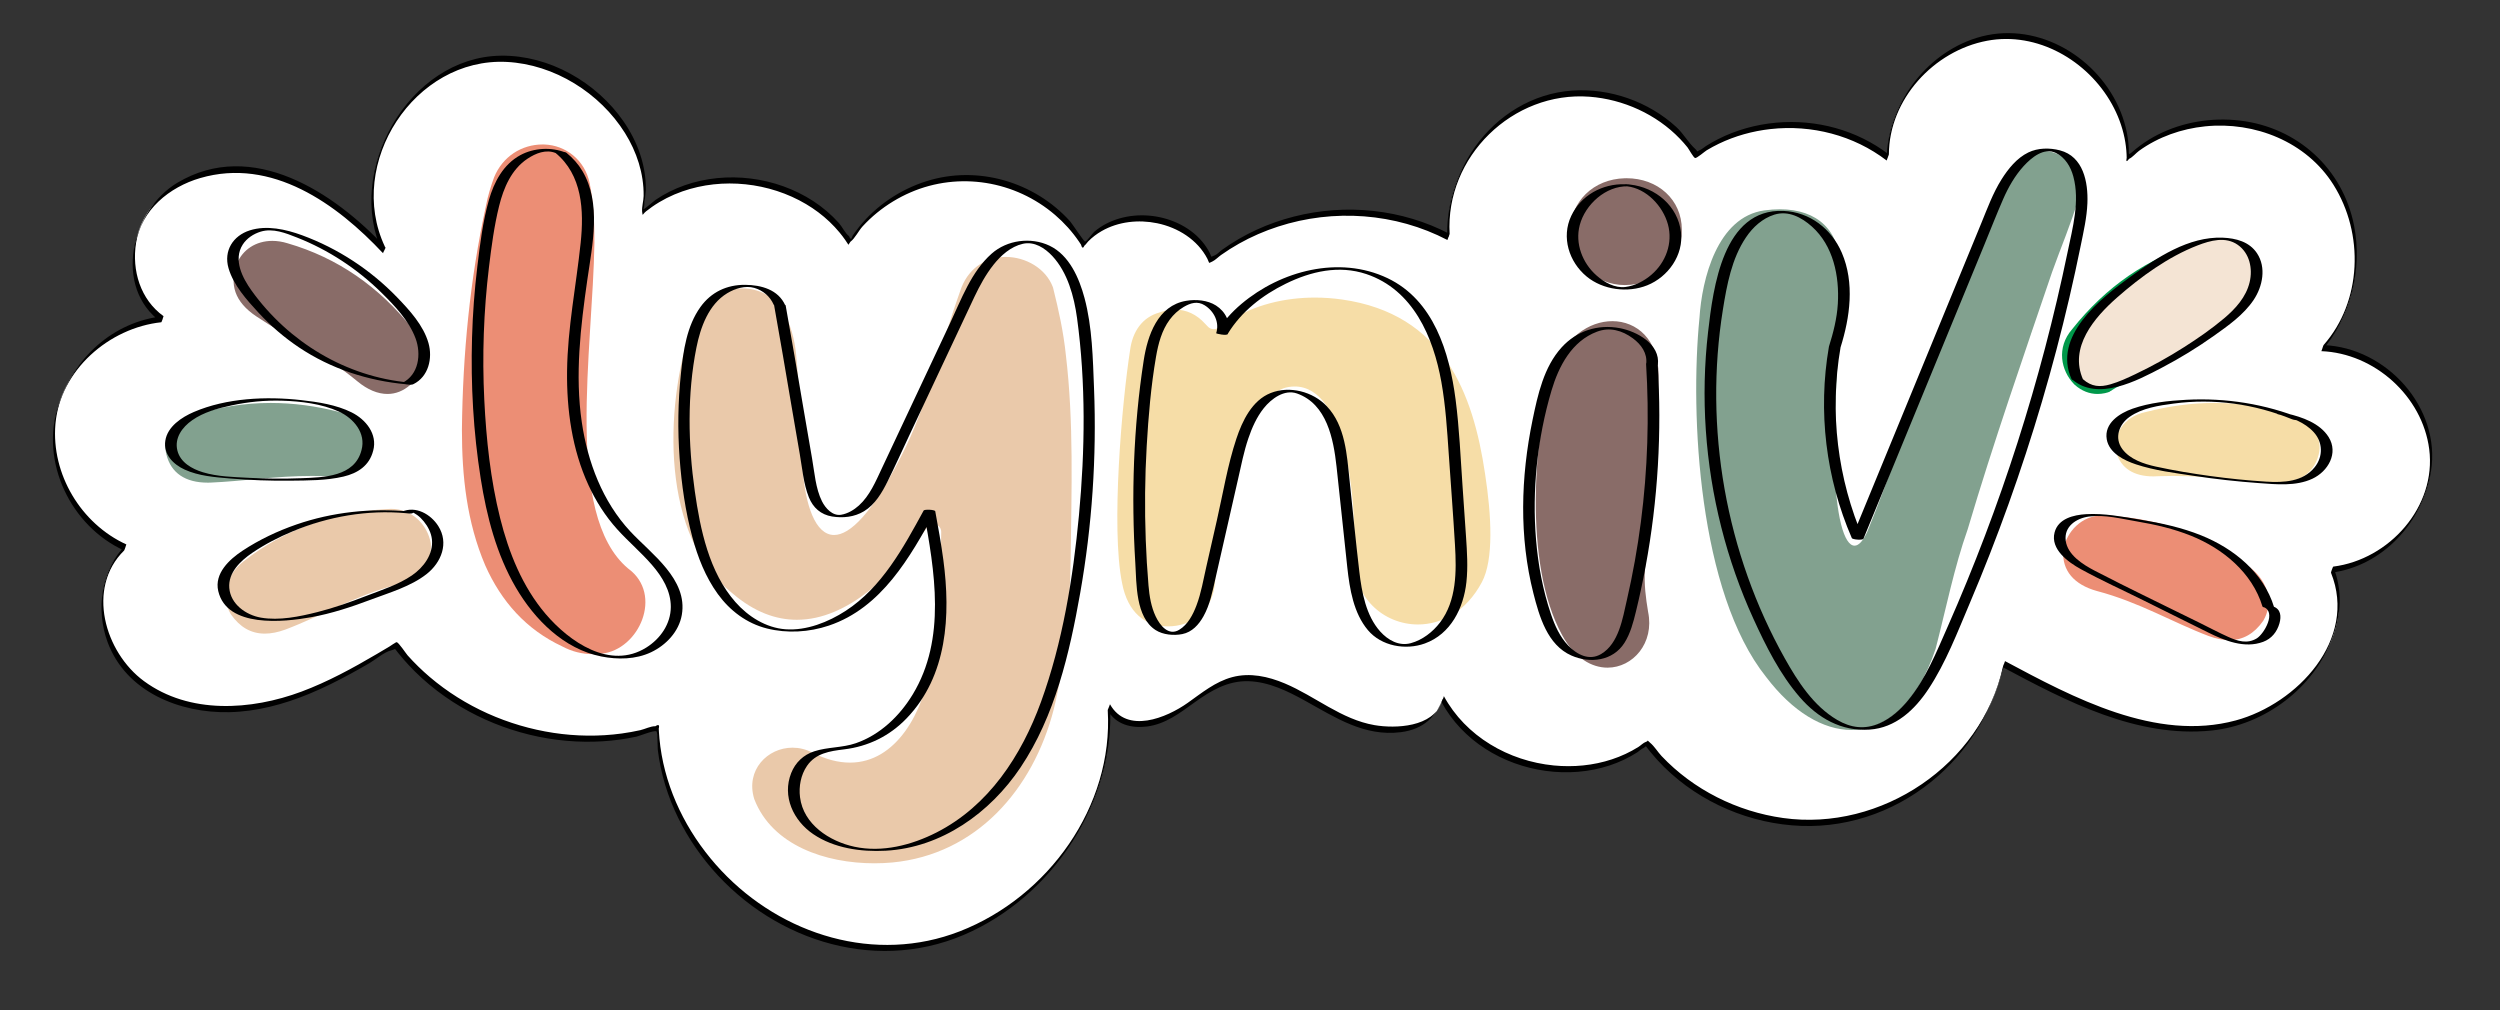 <?xml version="1.0" encoding="UTF-8"?>
<!-- Generator: Adobe Adobe Illustrator 24.2.0, SVG Export Plug-In . SVG Version: 6.00 Build 0)  -->
<svg xmlns="http://www.w3.org/2000/svg" xmlns:xlink="http://www.w3.org/1999/xlink" version="1.1" x="0px" y="0px" width="1930px" height="780px" viewBox="0 0 1930 780" style="enable-background:new 0 0 1930 780;" xml:space="preserve">
<rect x="0" y="0" width="1930" height="780" fill="#333333" stroke="none"/>
<style type="text/css">
	.st0{display:none;stroke:#000000;stroke-miterlimit:10;}
	.st1{fill:#FFFFFF;}
	.st2{fill:#82A18F;}
	.st3{fill:#EAC9AA;}
	.st4{fill:#896C68;}
	.st5{fill:#FF2A0C;}
	.st6{fill:#EC8E75;}
	.st7{fill:#F6DDA7;}
	.st8{fill:#00984A;}
	.st9{fill:#F4E4D4;}
</style>
<g id="Layer_1">
	<rect x="-256.44" y="-254.64" class="st0" width="2600" height="1250"></rect>
	<g>
		<path class="st1" d="M296.67,193.27c-23.09-24.92-50.15-47.68-82.68-57.47s-71.4-4.13-94.33,20.93s-22.33,70.56,5.74,89.69    c-40.37,3.64-76.17,36.97-82.69,76.98s16.85,82.98,53.97,99.25c-26.85,25.21-21.43,73.14,5.24,98.55s67.64,30.81,103.62,22.96    s68.3-27.09,99.89-46.03c45.6,59.99,130.37,86.87,202.2,64.12c2.32,92.55,90.02,174.18,182.5,169.87    c92.48-4.31,172.21-93.74,165.91-186.11c8.03,16.21,32.15,15.51,47.98,6.74c15.83-8.77,28.91-23.04,46.41-27.64    c29.58-7.77,57.54,14.28,84.59,28.57c27.05,14.29,69.98,15.27,78.72-14.04c28.51,54.3,109.39,71.78,157.78,34.1    c35.52,47.24,99.69,70.97,157.39,58.19s105.87-61.37,118.12-119.19c51.25,27.43,106.79,55.71,164.47,48.5    c57.68-7.21,111.56-67.92,88.88-121.45c42.79-4.67,78.26-45.99,76.4-88.99c-1.87-43.01-40.78-81.1-83.82-82.04    c36-39.83,33.86-108.18-4.55-145.69s-106.8-38.01-145.76-1.07c0.87-48.99-43.44-94.2-92.43-94.31s-93.51,44.9-92.85,93.89    c-41.67-32.7-105.35-33.53-147.86-1.93c-24.62-38.63-76.74-57.18-120.23-42.79c-43.49,14.39-74.27,60.36-71,106.05    c-57.51-30.71-133.22-23.16-183.53,18.31c-15.06-36.98-74.07-44.46-97.88-12.41c-18.61-30.9-53.82-51.08-89.88-51.52    s-71.76,18.88-91.11,49.31c-32.56-51.78-113.92-63.44-159.72-22.9c13.06-63.57-56-125.74-120.39-117.68    s-107.87,88.18-79.53,146.57"></path>
		<g>
			<path d="M297.52,190.92c-39.4-42.19-102.73-84.34-160.62-49.82c-35.6,21.23-49.89,80.7-12.36,107.67     c0.57-1.57,1.14-3.13,1.71-4.7c-39.01,4.14-69.53,32.47-81.33,69.08c-14.09,43.69,9.7,93.01,50.9,111.85     c0.57-1.57,1.14-3.13,1.71-4.7c-19.59,19.26-23.76,50.38-14.43,75.52c14.2,38.27,55.55,54.85,93.96,53.99     c21.25-0.48,41.92-6.03,61.5-14.1c11.02-4.54,21.7-9.88,32.17-15.58c4.78-2.6,9.51-5.29,14.22-8.02     c4.84-2.8,11.52-8.63,16.84-9.96c4.23-1.06,2.39-2.11,5.24,1.47c1.38,1.73,2.79,3.43,4.24,5.11c2.89,3.34,5.91,6.56,9.05,9.68     c7.21,7.15,15.05,13.65,23.36,19.47c15.58,10.91,32.81,19.42,50.9,25.29c18.5,6.01,37.92,9.26,57.38,9.46     c8.82,0.09,17.66-0.45,26.4-1.65c4.37-0.6,8.72-1.37,13.04-2.29c2.17-0.47,13.54-5.13,15.39-4.08     c0.93,0.52,0.82,12.38,1.01,14.04c0.55,4.64,1.3,9.25,2.27,13.82c1.92,9.11,4.64,18.06,8.08,26.71     c6.6,16.59,15.78,32.11,26.92,46.05c47.15,58.97,127.81,86.89,199,56.51c68.46-29.22,117.29-103.06,112.83-178.07     c-0.57,1.57-1.14,3.13-1.71,4.7c6.16,11,18.41,14.02,30.29,12.5c14.3-1.83,25.4-10.45,36.75-18.62     c12.54-9.02,25.54-16.81,41.53-16.36c15.74,0.45,30.41,7.7,43.91,15.17c23.41,12.96,45.66,27.74,73.76,24.19     c17.37-2.19,27.79-11.85,33.12-27.86c-0.56,1.54-1.12,3.07-1.69,4.61c16.17,29.86,47.19,48.59,80.45,53.13     c16.5,2.25,33.56,1.03,49.4-4.22c7.52-2.49,14.74-5.9,21.4-10.19c1.38-0.89,3.19-2.77,4.7-3.24c0.61-0.46,1.22-0.92,1.83-1.39     c1.08,1.43,2.18,2.84,3.31,4.23c3.38,4.16,6.99,8.13,10.81,11.89c27.99,27.6,66.77,44.02,106.02,45.4     c38.94,1.37,76.61-13.01,105.68-38.77c26.15-23.17,43.87-54.44,51.41-88.45c-0.57,1.57-1.14,3.13-1.71,4.7     c49.24,26.32,103.51,54.79,161.21,48.87c41.09-4.22,79.12-32.94,93.39-71.83c6.65-18.11,7.77-36.52,0.46-54.68     c-0.57,1.57-1.14,3.13-1.71,4.7c40.02-5.06,71.03-39.19,77.22-78.34c7.76-49.13-34.34-95.49-82.93-97.39     c-0.57,1.57-1.14,3.13-1.71,4.7c22.7-25.81,31.82-63.28,25.28-96.8c-8.61-44.15-43.69-76.06-88.28-81.26     c-21.49-2.51-43.87,1.04-63.2,10.88c-4.81,2.45-9.42,5.29-13.76,8.5c-2.01,1.49-3.96,3.06-5.85,4.7     c-3.74,3.27-2.67,1.56-2.87-2.61c-0.51-11.05-3.31-21.94-7.89-32c-18.6-40.86-65.52-67.03-109.62-53.28     c-40.09,12.49-69.3,52.82-69.41,94.7c0.57-1.57,1.14-3.13,1.71-4.7c-24.75-18.93-56.08-27.35-87.04-24.55     c-15.58,1.41-30.91,5.65-44.87,12.74c-3.18,1.62-6.29,3.39-9.31,5.31c-1.2,0.76-3.05,2.42-4.46,2.99     c-4.22,1.71-1.02,1.74-3.58-0.55c-5.47-4.91-9.3-12.08-14.88-17.19c-21.51-19.67-51.31-30.13-80.4-28.08     c-30.42,2.14-57.64,18.97-75.1,43.71c-14.44,20.47-22.6,46.63-21.17,71.64c0.57-1.57,1.14-3.13,1.71-4.7     c-36.79-19.22-80.02-23.61-120.18-13.39c-19.96,5.08-39.02,13.74-55.72,25.82c-1.62,1.17-3.66,3.48-5.48,4.15     c-3.68,1.36-1.91,1.78-3.88-2.05c-1.56-3.02-3.47-5.87-5.65-8.49c-5.22-6.27-11.99-11.13-19.39-14.51     c-13.74-6.27-29.93-7.66-44.48-3.5c-7.15,2.05-13.94,5.48-19.6,10.34c-1.24,1.06-5.78,7.45-7.02,7.53     c-0.95,0.06-10.11-13.96-11.53-15.55c-27.6-30.7-71.57-43.56-111.07-31.02c-20.21,6.42-38.66,18.77-51.94,35.35     c-1.15,1.44-2.27,2.91-3.35,4.41c-0.53,0.76-1.06,1.52-1.58,2.27c-0.94,2.97-1.86,3.09-2.78,0.37     c-2.89-2.07-5.28-7.25-7.73-10.01c-5.81-6.55-12.54-12.26-19.87-17.05c-28.81-18.78-66.87-23.6-99.36-12.2     c-7.9,2.77-15.47,6.52-22.4,11.24c-1.2,0.82-8.6,7.32-9.1,7.07c0.09,0.04,1.58-13.47,1.6-14.8c0.24-18.92-6.47-37.3-17.15-52.75     c-20.97-30.33-57.53-51.33-94.78-50.82c-71.14,0.97-120.78,89.1-91.31,151.96c-0.49-1.04,2.22-3.61,1.71-4.7     c-30-63.98,22.79-146.08,94.18-142.44c36.64,1.87,71.9,23.94,91.23,54.86c9.08,14.52,14.63,31.37,14.41,48.59     c-0.05,3.9-1.57,8.54-1.13,12.33c0.45,3.87,0.13,1.84,3.08-0.5c1.5-1.2,3.04-2.34,4.61-3.44c7.19-5.02,15.07-8.99,23.34-11.89     c31.07-10.9,67.2-6.95,95.47,9.79c6.55,3.88,12.69,8.46,18.2,13.71c2.76,2.63,5.37,5.42,7.79,8.36c1.46,1.78,2.86,3.61,4.18,5.49     c0.89,1.26,1.74,2.55,2.57,3.86c0.51-0.77,1.01-1.55,1.52-2.32c3.54-2.63,6.36-8.57,9.45-11.93c3.44-3.74,7.14-7.23,11.07-10.44     c7.87-6.42,16.65-11.77,25.97-15.79c37.39-16.13,80.71-8.99,111.54,17.47c7.01,6.01,13.24,12.92,18.44,20.55     c0.51,0.77,1.02,1.54,1.53,2.31c0.78,2.89,1.69,3.13,2.75,0.7c0.79-0.44,2.01-2.32,2.76-3.08c3.09-3.16,6.61-5.84,10.44-8.04     c12.82-7.38,28.51-9.03,42.87-6.06c15.98,3.3,31.15,12.68,38.79,27.46c1.88,3.63,0.26,3.72,3.88,2.05     c2.12-0.98,4.68-3.59,6.6-4.95c4.47-3.18,9.13-6.11,13.91-8.81c9.57-5.39,19.7-9.77,30.14-13.16     c42.9-13.93,90.7-10.58,130.75,10.34c-0.16-0.08,1.74-4.21,1.71-4.7c-3.41-59.48,48.74-110.41,108.02-105.9     c26.09,1.99,51.56,13.54,69.75,32.44c2.05,2.13,4,4.34,5.85,6.64c1.05,1.31,4.62,7.99,5.91,8.25c1.28,0.26,7.47-5.11,8.92-5.98     c3.06-1.84,6.21-3.54,9.43-5.09c12.5-6,26.02-9.75,39.79-11.29c31.79-3.55,64.25,4.8,89.72,24.28c-0.26-0.2,1.71-4.12,1.71-4.7     c0.12-42.46,34.61-80.04,75.87-87.77c38.76-7.26,77.6,15.29,96.29,48.91c4.54,8.17,7.91,17.01,9.77,26.18     c0.84,4.17,1.38,8.41,1.57,12.66c0.03,0.86,0.05,1.71,0.08,2.57c-0.64,3.14-0.02,3.43,1.84,0.87c2.63-1.13,5.41-4.55,7.79-6.27     c14.88-10.72,32.73-16.97,50.92-18.82c38.28-3.91,78.17,11.86,99.06,45.06c23.73,37.71,22.16,89.96-7.61,123.79     c-0.41,0.47-1.35,4.71-1.71,4.7c40.96,1.6,77.97,34.72,83.26,75.63c5.75,44.5-30.89,85.23-74.12,90.7     c-0.21,0.03-1.83,4.4-1.71,4.7c20.7,51.44-26.01,101.15-73.48,114.03c-61.56,16.69-125.6-17.69-178.15-45.78     c0.08,0.04-1.61,4.25-1.71,4.7c-16.69,75.28-94.02,127.04-169.68,116.41c-35.39-4.97-69.16-21.79-93.76-47.82     c-2.87-3.04-5.55-7.54-8.74-10.16c-3.85-3.16-0.25-1.73-3.46-0.74c-1.77,0.55-4.05,2.85-5.66,3.85     c-6.39,4.01-13.28,7.2-20.44,9.57c-14.38,4.77-29.79,6.21-44.85,4.75c-34.9-3.39-68.07-22.43-84.99-53.66     c0.3,0.55-1.45,3.91-1.69,4.61c-6.49,19.5-35.57,20.71-51.77,17.91c-25.73-4.44-45.75-22.3-69.34-32.22     c-12.78-5.38-26.82-8.48-40.52-4.83c-13.03,3.47-23.56,12.21-34.35,19.85c-16.31,11.55-46.99,24.33-60.04,1.04     c0.46,0.81-1.77,3.66-1.71,4.7c4.41,74.09-45.94,144.03-114.16,170.61c-65.1,25.36-137.28,3.03-184.19-46.85     c-23.26-24.73-40.07-55.8-46.04-89.36c-0.74-4.18-1.32-8.4-1.71-12.63c-0.16-1.7-0.29-3.4-0.39-5.1     c-0.04-0.85-0.09-1.71-0.13-2.56c0.73-2.85-0.14-3.45-2.63-1.79c-3.42-0.18-8.17,2.25-11.55,3.01     c-4.74,1.06-9.52,1.92-14.33,2.58c-17.5,2.4-35.35,2.17-52.8-0.49c-34.95-5.31-68.54-20.18-95.49-43.14     c-6.05-5.15-11.75-10.71-17.04-16.63c-1.19-1.34-6.93-10-8.44-10.24c-0.66-0.11-4.61,2.76-5.58,3.34     c-3.27,1.95-6.54,3.9-9.82,5.82c-18.69,10.97-37.8,21.43-58.14,29.02c-38.82,14.48-86.48,17.68-121.56-8.09     C80.87,503.61,66.41,453.93,95.82,425c0.33-0.32,1.69-4.71,1.71-4.7c-35.03-16.01-58-54.25-54.75-92.84     c3.5-41.57,41.48-74.41,81.76-78.68c0.24-0.03,1.75-4.67,1.71-4.7c-17.87-12.84-24.57-35.25-21.23-56.49     c4.01-25.52,25.77-43.2,49.56-50.13c55.26-16.1,105.4,19.81,141.23,58.17C295.32,195.09,298.06,191.5,297.52,190.92     L297.52,190.92z"></path>
		</g>
	</g>
	<g>
		<g>
			<path class="st2" d="M160.42,385.62c-23.29,0-39.53-11.48-44.57-31.51c-5.16-19.8,7.04-38.7,29.69-45.99     c20.69-6.66,42.02-10.04,63.4-10.04c18.19,0,36.95,2.45,55.76,7.28c25.85,5.51,36.1,27.03,32.85,45.53     c-0.12,0.7-0.28,1.39-0.47,2.06c-5.06,17.69-20.02,27.82-41.04,27.82c-1.6,0-3.25-0.06-4.92-0.17c-3.24-0.12-6.58-0.18-9.94-0.18     c-16.23,0-31.6,1.41-46.46,2.76c-10.32,0.94-20.98,1.92-31.62,2.38c-0.04,0-0.09,0-0.13,0     C162.11,385.6,161.26,385.62,160.42,385.62z"></path>
			<path class="st1" d="M208.94,311.08c17.37,0,34.95,2.33,52.8,6.94c17.81,3.68,25.28,17.71,23.01,30.62     c-0.04,0.25-0.1,0.5-0.17,0.75c-3.51,12.25-13.64,18.38-28.53,18.38c-1.37,0-2.78-0.05-4.22-0.16c-3.6-0.14-7.14-0.2-10.63-0.2     c-28.35,0-53.25,4.05-78.65,5.16c-0.72,0.02-1.42,0.04-2.12,0.04c-17.38,0-28.4-7.43-31.98-21.74     c-3.1-11.78,3.72-24.8,21.08-30.38C169.12,314.19,188.9,311.08,208.94,311.08 M208.94,285.08c-22.73,0-45.41,3.59-67.39,10.67     c-13.99,4.5-25.1,12.64-32.11,23.55c-7.38,11.48-9.57,24.98-6.18,38.04c6.53,25.85,27.89,41.27,57.16,41.27     c0.98,0,1.99-0.02,2.99-0.05c0.09,0,0.17-0.01,0.26-0.01c10.95-0.48,21.77-1.47,32.24-2.42c14.57-1.33,29.64-2.71,45.28-2.71     c3.13,0,6.24,0.06,9.26,0.16c1.89,0.12,3.77,0.19,5.59,0.19c26.84,0,46.85-13.92,53.53-37.23c0.32-1.12,0.58-2.26,0.79-3.41     c2.34-13.36-0.54-26.83-8.11-37.93c-7.75-11.36-20.01-19.33-34.56-22.51C247.91,287.65,228.15,285.08,208.94,285.08     L208.94,285.08z"></path>
		</g>
		<g>
			<path class="st3" d="M204.44,502.16c-10.23,0-24.89-3.5-36.65-20.19c-0.34-0.48-0.66-0.98-0.95-1.47     c-11.04-18.88-5.6-42.48,13.24-57.4c32.98-25.87,72.46-40.34,117.41-43.07c1.47-0.14,2.95-0.21,4.4-0.21     c24.16,0,40.14,18.69,43.45,37.16c0.13,0.72,0.22,1.43,0.27,2.15c1.48,21.43-11.82,38.12-35.58,44.68     c-0.05,0.01-0.09,0.02-0.14,0.04c-19.51,5.15-36.71,13.06-53.35,20.7c-10.19,4.68-20.72,9.52-31.56,13.61     c-0.04,0.02-0.08,0.03-0.12,0.04C217.71,500.83,210.84,502.16,204.44,502.16z"></path>
			<path class="st1" d="M301.89,392.83c16.64,0,28.18,12.64,30.65,26.45c0.05,0.25,0.08,0.51,0.09,0.77     c1.05,15.3-8.24,26.31-26.07,31.23c-32.86,8.68-58.28,24.18-86.18,34.72c-5.78,2.12-11.09,3.16-15.95,3.16     c-10.68,0-19.22-5.02-26.03-14.68c-0.12-0.18-0.24-0.36-0.35-0.54c-7.24-12.37-4.68-28.95,10.08-40.64     c31.62-24.8,68.82-37.82,110.36-40.3C299.66,392.89,300.79,392.83,301.89,392.83 M301.89,366.83L301.89,366.83     c-1.78,0-3.59,0.08-5.39,0.24c-47.55,2.92-89.4,18.32-124.39,45.77c-0.03,0.02-0.06,0.05-0.09,0.07     c-11.77,9.32-19.57,21.37-22.54,34.84c-2.98,13.48-0.79,27.44,6.16,39.31c0.48,0.81,0.99,1.62,1.54,2.39     c14.97,21.24,33.97,25.7,47.28,25.7c7.92,0,16.3-1.6,24.9-4.75c0.08-0.03,0.16-0.06,0.24-0.09c11.26-4.25,22-9.19,32.39-13.96     c16.88-7.75,32.82-15.08,51.24-19.94c0.09-0.02,0.18-0.05,0.27-0.07c14.08-3.88,25.23-10.65,33.14-20.1     c8.81-10.52,12.94-23.66,11.95-37.99c-0.08-1.19-0.23-2.39-0.44-3.56c-2.25-12.59-8.62-24.27-17.94-32.9     C329.78,372.15,316.17,366.83,301.89,366.83L301.89,366.83z"></path>
		</g>
		<g>
			<path class="st4" d="M299.12,317.13c-10.53,0-21.39-4.37-31.4-12.65c-15.45-12.88-31.78-22.32-47.56-31.44     c-9.77-5.65-19.86-11.49-29.55-18.02c-21.24-14.16-28.27-34.19-19.74-56.36c0.03-0.09,0.07-0.17,0.1-0.26     c6.42-15.69,21.47-25.44,39.27-25.44c5.12,0,10.35,0.81,15.55,2.41c40.56,11.8,75.22,35.52,103,70.5     c17.31,20.15,11.93,45.39-2.39,59.97c-0.37,0.38-0.75,0.73-1.13,1.07C317.67,313.59,308.63,317.13,299.12,317.13z"></path>
			<path class="st1" d="M210.24,185.96c3.75,0,7.72,0.6,11.82,1.87c38.44,11.16,70.68,33.48,96.72,66.34     c12.32,14.17,8.73,32-1.65,42.57c-0.14,0.14-0.28,0.28-0.43,0.41c-5.34,4.7-11.32,6.99-17.57,6.99c-7.5,0-15.4-3.29-23.12-9.67     c-26.04-21.7-53.32-33.48-78.12-50.22c-16.74-11.16-21.08-24.8-14.88-40.92C187.31,192.79,197.53,185.96,210.24,185.96      M210.24,159.96C210.24,159.96,210.24,159.96,210.24,159.96c-11.19,0-21.87,3.08-30.88,8.89c-9.2,5.95-16.27,14.46-20.43,24.63     c-0.07,0.17-0.14,0.34-0.2,0.51c-10.77,28-1.78,54.18,24.66,71.84c10.04,6.77,20.32,12.72,30.26,18.46     c16.02,9.26,31.15,18.01,45.71,30.14c0.03,0.02,0.06,0.05,0.09,0.07c12.37,10.22,26.09,15.62,39.68,15.62     c12.71,0,24.72-4.66,34.74-13.47c0.62-0.55,1.23-1.12,1.81-1.71c9.6-9.77,15.53-22.53,16.69-35.91     c1.3-14.96-3.51-29.65-13.54-41.44c-29.45-37-66.22-62.13-109.31-74.69C223.11,160.95,216.63,159.96,210.24,159.96L210.24,159.96     z"></path>
		</g>
		<g>
			<g>
				<path class="st5" d="M457.93,518.01c-10.44,0-20.41-2.46-29.63-7.31c-29.3-13.76-51.37-36.97-65.6-68.98      c-0.03-0.06-0.05-0.12-0.08-0.19c-13.15-30.88-19.02-64.77-19.02-109.87c0-0.05,0-0.09,0-0.14      c0.67-62.66,6.83-120.04,18.85-175.39c1.66-8.98,4.92-18.62,6.73-23.59c0.06-0.15,0.12-0.31,0.18-0.46      c8.43-20.69,27.41-33.54,49.53-33.54c0.68,0,1.37,0.01,2.05,0.04c22.96,0.88,42.26,17.38,46.97,40.12      c3.51,16.87,3.99,33.99,3.99,48.51c0,0.06,0,0.13,0,0.19c-0.27,18.24-1.52,38.17-2.84,59.27      c-4.28,68.37-9.59,153.44,23.94,182.04c15.55,11.54,21.71,30.03,16.44,49.5c-5.69,21.05-23.61,37.24-43.58,39.36      C463.22,517.86,460.53,518.01,457.93,518.01z"></path>
			</g>
			<path class="st1" d="M418.89,111.53c0.52,0,1.05,0.01,1.57,0.03c16.12,0.62,31,11.78,34.72,29.76     c3.1,14.88,3.72,30.38,3.72,45.88c-1.24,83-23.51,209.92,25.89,251.59c0.1,0.08,0.2,0.16,0.31,0.24     c27.05,19.89,8.46,62.51-20.62,65.6c-2.23,0.25-4.42,0.37-6.55,0.37c-8.55,0-16.39-1.98-23.83-5.95     c-27.9-13.02-47.12-34.72-59.52-62.62c-14.26-33.48-17.98-68.82-17.98-104.78c0.62-58.28,6.2-115.94,18.6-172.98     c1.24-6.82,3.72-14.88,6.2-21.7C388.01,120.77,402.76,111.54,418.89,111.53 M418.9,85.53c0,0-0.01,0-0.01,0     c-13.18,0-25.87,3.8-36.69,10.98c-11.1,7.37-19.7,17.97-24.87,30.65c-0.12,0.31-0.24,0.61-0.36,0.92     c-2.36,6.49-5.52,16.13-7.26,25.47c-12.18,56.17-18.43,114.34-19.1,177.82c0,0.09,0,0.18,0,0.28c0,21.4,1.29,40.14,3.95,57.3     c3.25,20.98,8.52,39.85,16.11,57.67c0.05,0.12,0.11,0.25,0.16,0.37c15.49,34.85,39.61,60.2,71.69,75.34     c11.03,5.75,22.94,8.67,35.42,8.67c3.07,0,6.22-0.18,9.38-0.53c13.23-1.42,25.58-7.3,35.72-16.98     c8.99-8.59,15.72-19.92,18.96-31.9c6.56-24.28-1.42-48.35-20.84-63.03c-11.34-9.92-18.44-30.93-21.09-62.47     c-2.76-32.85-0.35-71.37,1.98-108.62c1.33-21.26,2.59-41.34,2.86-59.89c0-0.13,0-0.26,0-0.39c0-15.18-0.51-33.14-4.27-51.18     c-2.99-14.43-10.46-26.94-21.62-36.14c-10.54-8.69-23.87-13.77-37.56-14.29C420.58,85.55,419.73,85.53,418.9,85.53L418.9,85.53z"></path>
		</g>
		<g>
			<g>
				<path class="st6" d="M457.93,518.01c-10.44,0-20.41-2.46-29.63-7.31c-29.3-13.76-51.37-36.97-65.6-68.98      c-0.03-0.06-0.05-0.12-0.08-0.19c-13.15-30.88-19.02-64.77-19.02-109.87c0-0.05,0-0.09,0-0.14      c0.67-62.66,6.83-120.04,18.85-175.39c1.66-8.98,4.92-18.62,6.73-23.59c0.06-0.15,0.12-0.31,0.18-0.46      c8.43-20.69,27.41-33.54,49.53-33.54c0.68,0,1.37,0.01,2.05,0.04c22.96,0.88,42.26,17.38,46.97,40.12      c3.51,16.87,3.99,33.99,3.99,48.51c0,0.06,0,0.13,0,0.19c-0.27,18.24-1.52,38.17-2.84,59.27      c-4.28,68.37-9.59,153.44,23.94,182.04c15.55,11.54,21.71,30.03,16.44,49.5c-5.69,21.05-23.61,37.24-43.58,39.36      C463.22,517.86,460.53,518.01,457.93,518.01z"></path>
			</g>
			<path class="st1" d="M418.89,111.53c0.52,0,1.05,0.01,1.57,0.03c16.12,0.62,31,11.78,34.72,29.76     c3.1,14.88,3.72,30.38,3.72,45.88c-1.24,83-23.51,209.92,25.89,251.59c0.1,0.08,0.2,0.16,0.31,0.24     c27.05,19.89,8.46,62.51-20.62,65.6c-2.23,0.25-4.42,0.37-6.55,0.37c-8.55,0-16.39-1.98-23.83-5.95     c-27.9-13.02-47.12-34.72-59.52-62.62c-14.26-33.48-17.98-68.82-17.98-104.78c0.62-58.28,6.2-115.94,18.6-172.98     c1.24-6.82,3.72-14.88,6.2-21.7C388.01,120.77,402.76,111.54,418.89,111.53 M418.9,85.53c0,0-0.01,0-0.01,0     c-13.18,0-25.87,3.8-36.69,10.98c-11.1,7.37-19.7,17.97-24.87,30.65c-0.12,0.31-0.24,0.61-0.36,0.92     c-2.36,6.49-5.52,16.13-7.26,25.47c-12.18,56.17-18.43,114.34-19.1,177.82c0,0.09,0,0.18,0,0.28c0,21.4,1.29,40.14,3.95,57.3     c3.25,20.98,8.52,39.85,16.11,57.67c0.05,0.12,0.11,0.25,0.16,0.37c15.49,34.85,39.61,60.2,71.69,75.34     c11.03,5.75,22.94,8.67,35.42,8.67c3.07,0,6.22-0.18,9.38-0.53c13.23-1.42,25.58-7.3,35.72-16.98     c8.99-8.59,15.72-19.92,18.96-31.9c6.56-24.28-1.42-48.35-20.84-63.03c-11.34-9.92-18.44-30.93-21.09-62.47     c-2.76-32.85-0.35-71.37,1.98-108.62c1.33-21.26,2.59-41.34,2.86-59.89c0-0.13,0-0.26,0-0.39c0-15.18-0.51-33.14-4.27-51.18     c-2.99-14.43-10.46-26.94-21.62-36.14c-10.54-8.69-23.87-13.77-37.56-14.29C420.58,85.55,419.73,85.53,418.9,85.53L418.9,85.53z"></path>
		</g>
		<g>
			<g>
				<path class="st3" d="M675.02,679.47c-15.58,0-38.76-2.17-60.76-12.54c-21.17-9.98-36.38-25.56-43.98-45.06      c-0.19-0.5-0.38-1.02-0.53-1.54c-4.16-13.75-1.96-27.37,6.18-38.33c8.28-11.15,21.69-17.8,35.87-17.8      c7.33,0,14.41,1.73,21.05,5.14c8.31,4.25,16.16,6.41,23.32,6.41c27.59,0,45.07-33.96,49.64-65.52c0.02-0.11,0.03-0.23,0.05-0.34      c3.94-22.94,6.26-47.51,7.27-77.71c-39.46,48.51-74.55,59.31-97.96,59.31c-20.28,0-39.76-7.83-57.89-23.29      c-62.35-49.43-56.39-156.28-37.1-216.39c2.43-9.35,7.85-18.75,14.92-25.88c9.71-10.33,23.55-16.25,38-16.25      c17.89,0,33.54,8.75,41.97,23.45c8.08,12.35,11.18,27.57,12.37,38.22c1.57,14.91,2.38,33.36,3.24,52.9      c0.52,11.79,1.06,23.97,1.77,35.13c2.08,30.87,9.7,40.04,11.48,40.66c0.12-0.01,13.3-0.62,40.21-53.77      c12.77-24.78,20.48-49.63,29.4-78.41c4.93-15.9,10.03-32.35,16.46-50.3c0.06-0.16,0.12-0.32,0.18-0.48      c8.01-19.86,25.29-31.71,46.23-31.71c21.54,0,41.5,13,48.54,31.62c0.26,0.69,0.49,1.41,0.67,2.16      c4.08,16.37,8.14,34.15,10.14,53.44c5.46,45.96,4.76,92.75,4.09,138.01c-0.1,7.02-0.21,14.04-0.29,21.06      c-0.75,46.45-5,84.19-13.38,118.84c-0.01,0.06-0.03,0.12-0.05,0.18c-8.82,34.25-25.27,64.1-47.59,86.33      c-24.19,24.1-54.75,38.55-88.38,41.78C685.13,679.24,680.06,679.47,675.02,679.47z"></path>
			</g>
			<path class="st1" d="M776.4,198.34c15.49,0,30.97,8.92,36.38,23.22c0.09,0.24,0.17,0.49,0.23,0.74     c4.3,17.23,7.98,33.85,9.83,51.7c6.2,52.08,4.34,104.78,3.72,157.48c-0.62,38.44-3.72,77.5-13.02,115.94     c-16.12,62.62-60.14,112.22-124.62,118.42c-4.54,0.41-9.19,0.63-13.9,0.63c-37.63,0-78.74-13.7-92.63-49.32     c-0.07-0.19-0.14-0.39-0.2-0.58c-6.66-22.04,10.28-39.37,29.61-39.37c5,0,10.17,1.16,15.12,3.7c10.62,5.43,20.38,7.84,29.25,7.84     c35.68,0,57.04-38.93,62.51-76.66c5.7-33.17,7.5-67.2,7.94-101.37c0.05-3.72-2.97-6.07-6.05-6.07c-1.79,0-3.6,0.79-4.84,2.56     c-25.03,35.46-61.02,71.28-100.55,71.28c-16.12,0-32.84-5.96-49.63-20.33c-55.8-44.02-52.08-143.22-32.86-202.74     c1.86-7.44,6.2-14.88,11.78-20.46c7.64-8.21,18.25-12.28,28.65-12.28c12.39,0,24.47,5.78,30.87,17.24     c6.2,9.3,9.3,21.7,10.54,32.86c2.48,23.56,3.1,58.28,4.96,87.42c2,29.74,9.96,52.82,24.43,52.82c12.38,0,29.53-16.87,51.82-60.88     c20.46-39.68,28.52-79.98,46.5-130.2C748.91,205.38,762.66,198.34,776.4,198.34 M776.4,172.34c-12.16,0-23.83,3.35-33.73,9.67     c-10.9,6.97-19.39,17.4-24.55,30.17c-0.13,0.32-0.25,0.64-0.37,0.97c-6.52,18.21-11.66,34.79-16.63,50.83     c-8.74,28.19-16.29,52.54-28.5,76.22c-0.03,0.06-0.06,0.11-0.09,0.17c-10.64,21.01-18.69,32.82-24.1,39.39     c-1.23-5.05-2.4-12.02-3.02-21.27c-0.7-11.02-1.24-23.13-1.75-34.84c-0.87-19.74-1.69-38.39-3.3-53.61     c-0.01-0.05-0.01-0.1-0.02-0.15c-1.33-11.97-4.88-29.15-14.2-43.58c-5.47-9.39-13.43-17.06-23.09-22.24     c-9.04-4.84-19.4-7.41-29.96-7.41c-17.98,0-35.21,7.36-47.36,20.22c-8.62,8.73-14.99,19.79-18.05,31.28     c-11.66,36.5-16.25,79.06-12.6,116.92c4.8,49.77,23.45,88.89,53.93,113.15c20.5,17.42,42.75,26.25,66.15,26.25     c31.75,0,59.85-16.26,82.97-37.4c-1.22,14.56-2.9,27.85-5.09,40.6c-0.04,0.23-0.07,0.45-0.11,0.68     c-2.29,15.83-7.84,30.75-15.23,40.94c-9.76,13.45-18.63,13.45-21.54,13.45c-5.08,0-10.94-1.68-17.41-4.99     c-8.47-4.35-17.55-6.56-26.96-6.56c-18.28,0-35.59,8.62-46.31,23.05c-10.5,14.14-13.49,32.31-8.19,49.84     c0.25,0.84,0.54,1.68,0.87,2.5c8.84,22.66,26.32,40.67,50.55,52.09c24.18,11.39,49.4,13.78,66.3,13.78     c5.43,0,10.9-0.25,16.25-0.73c0.04,0,0.09-0.01,0.13-0.01c36.66-3.52,69.96-19.26,96.31-45.51c23.97-23.88,41.61-55.8,51-92.3     c0.03-0.12,0.06-0.25,0.09-0.37c8.61-35.6,12.98-74.26,13.75-121.63c0-0.04,0-0.08,0-0.11c0.08-7.01,0.19-14.01,0.29-21.02     c0.68-45.65,1.38-92.85-4.17-139.64c-2.09-20.05-6.25-38.35-10.44-55.13c-0.31-1.24-0.69-2.46-1.13-3.63     c-4.64-12.28-13.3-22.61-25.04-29.89C801.36,175.85,789.02,172.34,776.4,172.34L776.4,172.34z"></path>
		</g>
		<g>
			<g>
				<path class="st7" d="M901.58,496.56c-24.88,0-42.86-16.44-48.1-43.98c-5.07-25.09-4.27-65.1-2.7-94.26      c2.02-37.7,6-71.94,8.79-89.89c2.69-20.24,14.29-34.67,31.87-39.68c5.2-1.83,10.46-2.76,15.65-2.76      c11.43,0,22.25,4.59,30.79,12.99c1.41-0.87,2.94-1.71,4.63-2.49c20.29-12.93,45.41-19.77,72.65-19.77      c7.58,0,15.25,0.55,22.81,1.63c91.37,13.05,113.03,89.29,121.38,145.5c6.79,44.16,5.53,74.19-3.88,91.75      c-13.38,25.09-35.54,39.49-60.79,39.49c-17.05,0-33.51-6.99-45.16-19.17c-11.84-12.39-17.91-29.27-17.08-47.51      c0.79-20.3-0.68-43.92-3.95-63.1c-3.95-23.25-10.49-40.59-18.41-48.82c-4.41-4.59-8.12-5.12-10.53-5.12      c-0.88,0-1.81,0.08-2.77,0.25c-7.72,1.33-19.81,15.41-30.51,50.92c-9.37,31.08-14,65.63-15.12,85.78      c-0.75,15.02-6.44,27.61-16.44,36.35C925.92,492.34,914.16,496.56,901.58,496.56z"></path>
			</g>
			<path class="st1" d="M1015.14,229.73c7.01,0,14.04,0.51,20.97,1.5c78.12,11.16,101.06,71.92,110.36,134.54     c4.96,32.24,6.82,66.34-2.48,83.7c-12.14,22.76-31.19,32.63-49.33,32.63c-26.33,0-50.72-20.78-49.25-53.09     c1.79-45.86-6.73-130.63-45.88-130.63c-1.6,0-3.25,0.14-4.96,0.43c-35.96,6.2-53.94,104.16-56.42,148.8     c-1.24,24.8-18.6,35.96-36.58,35.96c-17.36,0-31-10.54-35.34-33.48c-8.68-42.78,0-140.12,6.2-179.8     c1.86-14.26,9.3-25.42,22.94-29.14c3.98-1.45,7.91-2.16,11.7-2.16c8.75,0,16.81,3.76,23.24,10.91l1.47,1.53     c0.14,0.13,0.26,0.26,0.39,0.41c1.25,1.49,3.04,2.31,4.83,2.31c1.22,0,2.45-0.38,3.51-1.18c2.87-2.18,5.11-3.64,7.79-4.83     c0.26-0.12,0.51-0.25,0.75-0.4C968.13,235.45,991.56,229.73,1015.14,229.73 M1015.15,203.73v26V203.73     C1015.14,203.73,1015.14,203.73,1015.15,203.73c-28.08,0-54.21,6.73-75.9,19.52c-9.51-6.68-20.58-10.26-32.16-10.26     c-6.54,0-13.13,1.13-19.6,3.37c-22.21,6.5-37.4,25.17-40.78,50.21c-2.84,18.29-6.86,52.98-8.91,91.06     c-2.33,43.45-1.35,76.24,2.93,97.46c3.19,16.72,10.23,30.07,20.92,39.68c10.77,9.68,24.58,14.8,39.93,14.8     c15.73,0,30.53-5.36,41.67-15.1c8.86-7.74,19.67-21.91,20.87-45.48c0.99-17.79,5.01-48.73,13.07-77.5     c10.3-36.76,20.33-45.64,22.27-47.07c0.68,0.47,3,2.37,6.01,8.26c3.41,6.67,6.44,16.08,8.76,27.22     c4.14,19.85,6.08,45.27,5.2,68.01c-0.97,21.78,6.37,42.02,20.67,56.98c14.09,14.74,33.97,23.19,54.56,23.19     c14.27,0,28.32-4.04,40.64-11.7c13.03-8.1,23.67-19.77,31.63-34.7c6.37-11.9,9.54-27.73,9.65-48.37     c0.08-14.65-1.4-31.97-4.4-51.47c-6.24-41.95-16.92-72.88-33.6-97.32c-22.55-33.04-55.79-52.91-98.78-59.05     C1031.63,204.32,1023.34,203.73,1015.15,203.73L1015.15,203.73z"></path>
		</g>
		<g>
			<g>
				<path class="st4" d="M1241,528.43c-18.44,0-35.36-11.6-46.41-31.82c-18.51-33.63-22.17-79.1-21.98-111.33      c0.22-36.44,5.65-75.84,14.17-102.8c0.01-0.04,0.02-0.07,0.04-0.11c11.4-35.02,38.31-47.45,57.9-47.45      c13.27,0,25.47,5.18,34.34,14.58c9.39,9.94,14.35,23.77,14.35,40c0,0.1,0,0.2,0,0.3c-0.74,31.88-3.43,62.43-6.03,91.97      c-1.81,20.56-3.52,39.98-4.52,59.07c-0.53,9.61,0.47,18.31,2.28,29.19c3.07,15.23-0.45,30.44-9.67,41.75      C1266.83,522.37,1254.27,528.43,1241,528.43z M1254.35,233.06c-14.5,0-28.25-5.6-38.73-15.76      c-10.59-10.27-16.43-23.83-16.43-38.16c0-30.29,23.57-53.73,54.83-54.54c0.56-0.01,1.11-0.02,1.66-0.02      c31.69,0,55.6,22.57,55.69,52.53c0.33,14.42-5.1,28.13-15.32,38.62C1285.33,226.75,1270.13,233.06,1254.35,233.06z"></path>
			</g>
			<path class="st1" d="M1255.68,137.59c24.15,0,42.69,16.56,42.69,39.7c0.62,23.56-19.22,42.78-44.02,42.78     c-22.94,0-42.16-18.6-42.16-40.92c0-23.56,17.98-40.92,42.16-41.54C1254.8,137.59,1255.24,137.59,1255.68,137.59 M1244.71,247.93     c18.78,0,35.69,14.14,35.69,41.57c-1.24,53.32-8.06,103.54-10.54,150.66c-0.62,11.16,0.62,21.08,2.48,32.24     c4.98,24.11-11.79,43.03-31.33,43.03c-12.11,0-25.28-7.26-35.01-25.05c-30.38-55.18-21.7-156.86-6.82-203.98     C1207.6,260.52,1226.99,247.93,1244.71,247.93 M1255.68,111.59L1255.68,111.59c-0.66,0-1.32,0.01-1.98,0.02     c-38.49,0.99-67.51,30.02-67.51,67.53c0,17.89,7.24,34.75,20.38,47.5c1.56,1.52,3.19,2.95,4.87,4.3     c-3.14,1.78-6.17,3.81-9.05,6.08c-12.73,10.01-22.39,24.3-27.93,41.33c-0.02,0.07-0.05,0.15-0.07,0.22     c-8.88,28.12-14.54,68.98-14.77,106.64c-0.21,33.75,3.72,81.56,23.58,117.67c13.4,24.5,34.47,38.55,57.81,38.55     c17.2,0,33.43-7.81,44.52-21.43c11.64-14.29,16.14-33.32,12.38-52.3c-1.64-9.91-2.56-17.77-2.09-26.1c0-0.03,0-0.05,0-0.08     c0.99-18.86,2.69-38.17,4.49-58.61c2.62-29.75,5.33-60.51,6.08-92.81c0-0.2,0.01-0.4,0.01-0.6c0-19.6-6.19-36.52-17.89-48.92     c-0.66-0.7-1.34-1.39-2.03-2.05c7.01-3.48,13.42-8.11,18.9-13.73c12.64-12.98,19.39-29.97,19.01-47.86     c-0.09-18.34-7.43-35.14-20.69-47.33C1291.02,117.99,1273.98,111.59,1255.68,111.59L1255.68,111.59z"></path>
		</g>
		<g>
			<g>
				<path class="st2" d="M1429.44,576.55c-26.67,0-53.73-16.32-76.24-45.95c-30.92-38.75-44.62-98.07-50.66-141.02      c-6.56-46.62-7.87-100.86-3.5-145.15c2.7-42.27,20.24-89.33,61.43-94.91c4.68-0.63,9.26-0.96,13.61-0.96      c17.82,0,32.78,5.39,43.28,15.59c10.54,10.24,16.12,24.83,16.14,42.18c0.32,26.97-1.02,54.12-2.31,80.37      c-1.2,24.25-2.32,47.15-2.03,67.71c0.41,20.93,2.06,34.33,3.76,42.75c12.19-30.48,22.98-61.97,33.44-92.51      c18.7-54.58,38.03-111.02,66.26-164.94c3.26-8.42,8.79-15.33,14.13-22.01c0.04-0.05,0.08-0.1,0.12-0.14      c7.36-8.94,18.37-14.07,30.19-14.07c7.12,0,14.08,1.84,20.15,5.32c17.2,8.85,25.72,29.4,19.87,48.06      c-3.76,12.92-8.59,25.56-13.25,37.78c-2.47,6.47-5.03,13.16-7.37,19.75c-3.34,9.82-6.69,19.65-10.04,29.47      c-18.72,54.91-38.09,111.68-54.88,168.36c-0.06,0.22-0.13,0.43-0.21,0.65c-7.2,20.32-12.25,41.29-17.59,63.48      c-2.18,9.04-4.43,18.39-6.82,27.59c-0.11,0.43-0.25,0.89-0.39,1.32c-15.16,45.29-43.26,71.27-77.08,71.27      C1429.45,576.55,1429.45,576.55,1429.44,576.55z"></path>
			</g>
			<path class="st1" d="M1577.06,116.49c4.89,0,9.76,1.29,13.94,3.75c11.16,5.58,17.98,19.22,13.64,32.86     c-5.58,19.22-13.64,37.82-20.46,57.04c-22.32,65.72-45.26,131.44-65.1,198.4c-10.51,29.69-16.71,61.22-24.74,92.15     c-0.04,0.15-0.09,0.31-0.14,0.46c-14.18,42.36-38.43,62.4-64.76,62.4c-22.09,0-45.64-14.09-65.99-40.93     c-52.08-65.1-58.9-202.12-51.46-277.14c1.86-29.76,13.64-78.12,50.22-83.08c4.15-0.56,8.11-0.84,11.86-0.84     c29.36,0,46.42,16.82,46.42,44.86c0.62,51.46-4.96,104.78-4.34,148.18c0.88,44.87,7.69,66.65,15.56,66.65     c3.22,0,6.62-3.65,9.86-10.85c35.92-87.32,57.61-178.98,102.77-265.08c0.1-0.19,0.18-0.38,0.26-0.58     c2.51-6.7,7.4-12.81,12.29-18.92C1562.14,119.47,1569.63,116.49,1577.06,116.49 M1577.06,90.49     C1577.06,90.49,1577.06,90.49,1577.06,90.49c-15.72,0-30.39,6.85-40.23,18.8c-0.08,0.09-0.16,0.19-0.23,0.29     c-5.55,6.94-11.81,14.77-15.82,24.71c-28.52,54.62-47.94,111.31-66.72,166.15c-3.87,11.3-7.79,22.74-11.8,34.19     c0.32-14.87,1.1-30.76,1.91-47.28c1.3-26.43,2.65-53.75,2.33-81.1c-0.04-20.91-6.98-38.69-20.08-51.42     c-12.97-12.61-31.07-19.27-52.34-19.27c-4.94,0-10.1,0.36-15.36,1.07c-13.9,1.89-26.35,7.74-37,17.4     c-8.39,7.62-15.51,17.55-21.16,29.51c-10.65,22.58-13.65,46.98-14.49,59.83c-4.44,45.22-3.1,100.51,3.58,148.02     c4.13,29.36,10.23,56.06,18.11,79.35c9.26,27.35,21.09,50.18,35.17,67.85c25,32.86,55.71,50.96,86.5,50.96     c20.01,0,38.9-7.69,54.6-22.24c14.83-13.74,26.54-33.22,34.81-57.91c0.24-0.7,0.45-1.43,0.64-2.15     c2.43-9.34,4.69-18.75,6.88-27.84c5.26-21.86,10.24-42.51,17.21-62.19c0.15-0.43,0.29-0.86,0.42-1.29     c16.72-56.42,36.03-113.06,54.72-167.84c3.34-9.81,6.69-19.61,10.02-29.42c2.28-6.42,4.8-13,7.23-19.37     c4.75-12.43,9.66-25.29,13.56-38.67c3.84-12.36,3.09-25.64-2.1-37.44c-4.9-11.13-13.4-20.25-24.01-25.79     C1595.44,92.88,1586.34,90.49,1577.06,90.49L1577.06,90.49z"></path>
		</g>
		<g>
			<path class="st8" d="M1619.34,317.13c-9.5,0-18.55-3.54-26.16-10.23c-0.37-0.33-0.75-0.68-1.1-1.04     c-14.34-14.6-19.72-39.84-2.41-59.99c27.79-34.98,62.44-58.7,103-70.5c5.2-1.6,10.43-2.42,15.55-2.42     c17.8,0,32.85,9.75,39.27,25.44c0.03,0.08,0.07,0.17,0.1,0.26c8.53,22.17,1.5,42.2-19.8,56.4c-9.62,6.5-19.72,12.33-29.49,17.98     c-15.79,9.13-32.11,18.57-47.52,31.41C1640.73,312.76,1629.87,317.13,1619.34,317.13z"></path>
			<path class="st1" d="M1708.22,185.96c12.71,0,22.93,6.83,27.24,17.37c6.2,16.12,1.86,29.76-14.88,40.92     c-24.8,16.74-52.08,28.52-78.12,50.22c-7.72,6.38-15.63,9.67-23.12,9.67c-6.26,0-12.23-2.29-17.57-6.99     c-0.15-0.13-0.29-0.27-0.43-0.41c-10.38-10.57-13.97-28.4-1.65-42.57c26.04-32.86,58.28-55.18,96.72-66.34     C1700.5,186.55,1704.47,185.96,1708.22,185.96 M1708.22,159.96v26V159.96C1708.22,159.96,1708.22,159.96,1708.22,159.96     c-6.39,0-12.87,1-19.28,2.96c-43.08,12.56-79.86,37.68-109.31,74.69c-10.03,11.79-14.84,26.48-13.54,41.44     c1.16,13.38,7.09,26.13,16.69,35.91c0.58,0.59,1.19,1.16,1.81,1.71c10.02,8.81,22.03,13.47,34.75,13.47     c13.59,0,27.31-5.4,39.68-15.62c0.03-0.02,0.06-0.05,0.09-0.07c14.56-12.13,29.69-20.88,45.71-30.14     c9.94-5.75,20.21-11.69,30.25-18.46c26.44-17.66,35.43-43.84,24.66-71.84c-0.07-0.17-0.13-0.34-0.2-0.51     c-4.16-10.17-11.22-18.68-20.42-24.63C1730.1,163.03,1719.42,159.96,1708.22,159.96L1708.22,159.96z"></path>
		</g>
		<g>
			<path class="st6" d="M1721.03,507.16c-6.39,0-13.26-1.33-20.42-3.96c-0.04-0.01-0.08-0.03-0.12-0.04     c-10.84-4.09-21.37-8.93-31.56-13.61c-16.64-7.64-33.84-15.55-53.35-20.7c-0.05-0.01-0.09-0.02-0.14-0.04     c-23.76-6.55-37.06-23.25-35.58-44.66c0.05-0.73,0.14-1.48,0.27-2.19c3.3-18.43,19.28-37.13,43.44-37.13     c1.45,0,2.93,0.07,4.4,0.21c44.95,2.73,84.43,17.2,117.36,43.03c18.89,14.95,24.33,38.56,13.28,57.44     c-0.27,0.46-0.59,0.96-0.93,1.45C1745.92,503.66,1731.26,507.16,1721.03,507.16z"></path>
			<path class="st1" d="M1623.58,397.83c1.11,0,2.23,0.06,3.38,0.17c41.54,2.48,78.74,15.5,110.36,40.3     c14.77,11.69,17.32,28.27,10.08,40.64c-0.11,0.18-0.23,0.37-0.35,0.54c-6.8,9.65-15.35,14.68-26.03,14.68     c-4.86,0-10.16-1.04-15.95-3.16c-27.9-10.54-53.32-26.04-86.18-34.72c-17.83-4.92-27.12-15.93-26.07-31.23     c0.02-0.26,0.05-0.52,0.09-0.77C1595.4,410.47,1606.95,397.83,1623.58,397.83 M1623.59,371.83v26V371.83     C1623.58,371.83,1623.58,371.83,1623.59,371.83c-14.28,0-27.88,5.32-38.31,14.97c-9.32,8.63-15.69,20.31-17.94,32.9     c-0.21,1.16-0.36,2.35-0.44,3.55c-0.99,14.34,3.14,27.48,11.95,38c7.91,9.45,19.06,16.22,33.14,20.1     c0.09,0.03,0.18,0.05,0.27,0.07c18.42,4.87,34.36,12.19,51.24,19.94c10.39,4.77,21.13,9.71,32.39,13.96     c0.08,0.03,0.16,0.06,0.24,0.09c8.6,3.15,16.98,4.75,24.9,4.75c13.3,0,32.3-4.46,47.28-25.7c0.55-0.78,1.07-1.59,1.54-2.4     c6.95-11.87,9.13-25.83,6.16-39.31c-2.98-13.47-10.77-25.52-22.54-34.84c-0.03-0.02-0.06-0.05-0.09-0.07     c-35-27.45-76.85-42.85-124.39-45.77C1627.18,371.91,1625.37,371.83,1623.59,371.83L1623.59,371.83z"></path>
		</g>
		<g>
			<path class="st7" d="M1758.04,385.62c-0.84,0-1.69-0.01-2.55-0.04c-0.04,0-0.09,0-0.13,0c-10.64-0.46-21.31-1.44-31.62-2.38     c-14.86-1.36-30.23-2.76-46.46-2.76c-3.35,0-6.69,0.06-9.94,0.18c-1.67,0.11-3.32,0.17-4.92,0.17     c-21.02,0-35.97-10.13-41.03-27.8c-0.2-0.68-0.36-1.39-0.48-2.09c-3.24-18.49,7.01-40.01,32.86-45.52     c18.8-4.83,37.56-7.28,55.76-7.28c21.38,0,42.71,3.38,63.41,10.04c22.65,7.28,34.85,26.18,29.69,45.98     C1797.58,374.13,1781.33,385.62,1758.04,385.62z"></path>
			<path class="st1" d="M1709.52,311.08c20.05,0,39.82,3.11,59.42,9.42c17.36,5.58,24.18,18.6,21.08,30.38     c-3.58,14.31-14.61,21.74-31.98,21.74c-0.7,0-1.4-0.01-2.12-0.04c-25.39-1.1-50.3-5.16-78.65-5.16c-3.49,0-7.03,0.06-10.63,0.2     c-1.45,0.1-2.86,0.16-4.22,0.16c-14.9,0-25.02-6.13-28.53-18.38c-0.07-0.25-0.13-0.5-0.17-0.75     c-2.27-12.92,5.2-26.94,23.01-30.62C1674.57,313.42,1692.15,311.08,1709.52,311.08 M1709.52,285.08     c-19.2,0-38.96,2.56-58.74,7.62c-14.55,3.17-26.8,11.15-34.56,22.51c-7.58,11.1-10.46,24.57-8.11,37.93     c0.2,1.15,0.47,2.29,0.78,3.4c6.68,23.32,26.69,37.23,53.53,37.23c1.82,0,3.7-0.06,5.59-0.19c3.02-0.11,6.14-0.16,9.26-0.16     c15.63,0,30.7,1.38,45.28,2.71c10.47,0.96,21.29,1.95,32.24,2.42c0.09,0,0.18,0.01,0.26,0.01c1,0.03,2.01,0.05,2.99,0.05     c29.28,0,50.63-15.42,57.16-41.27c3.39-13.06,1.2-26.56-6.18-38.04c-7.01-10.91-18.12-19.06-32.13-23.56     C1754.93,288.67,1732.25,285.08,1709.52,285.08L1709.52,285.08z"></path>
		</g>
	</g>
	<g>
		<g>
			<path d="M436.71,117.82c-11.03-4.46-24.53-3.72-34.98,1.94c-13.18,7.14-20.33,20.71-24.3,34.66     c-4.74,16.64-6.87,34.26-8.93,51.39c-2.2,18.22-3.56,36.55-4.09,54.9c-1.05,36.29,1.02,72.82,6.69,108.69     c4.61,29.16,12.17,58.59,27.18,84.26c14.39,24.62,37,47.38,65.88,53.13c12.71,2.53,26.55,2.37,38.44-3.24     c11.57-5.46,21.52-15.92,23.76-28.84c4.78-27.51-23.42-46.93-39.7-64.39c-21.48-23.04-32.99-53.55-37.51-84.36     c-5.36-36.55-0.94-73.66,4.27-109.96c3.87-26.91,11.02-59.1-3.84-84.03c-3.21-5.38-7.37-10-12.22-13.96     c-1.22-1-4.01-0.86-5.49-0.86c-0.39,0-3.86,0.21-3.19,0.75c20.96,17.13,22.21,44.67,19.59,69.65     c-3.47,33.02-10.08,65.48-10.49,98.81c-0.37,30.1,3.87,60.68,16.55,88.22c5.66,12.29,13,23.85,22.07,33.92     c8.62,9.58,18.54,17.91,26.97,27.67c7.89,9.14,14.56,19.99,14.5,32.44c-0.07,13.09-8.04,24.48-18.89,31.28     c-27.97,17.54-59.46-4.39-77.81-25.97c-17.9-21.05-28.42-47.36-35.06-73.92c-7.45-29.81-10.73-60.81-12.24-91.45     c-1.68-34.09-0.47-68.33,3.61-102.22c1.91-15.82,4.02-31.87,7.86-47.35c3.46-13.96,9.47-28.2,21.88-36.44     c6.35-4.22,14.24-7.43,21.68-4.42c1.8,0.73,4.22,0.78,6.13,0.63C435.58,118.72,438.39,118.49,436.71,117.82L436.71,117.82z"></path>
		</g>
	</g>
	<g>
		<g>
			<path d="M606.23,235.74c-5.41-12.18-18.61-15.75-30.94-15.85c-14.12-0.11-26.21,5.54-34.53,17.09     c-10.6,14.73-13.22,33.74-15.08,51.32c-2.29,21.72-2.62,43.66-1.01,65.45c1.51,20.41,4.45,40.99,9.78,60.78     c4.2,15.59,10.21,30.99,19.76,44.13c9.36,12.88,22.29,22.6,37.85,26.52c15.64,3.94,32.59,2.91,47.82-2.22     c40.68-13.69,62.75-52.78,82.11-88.25c-2.99-0.18-5.99-0.35-8.98-0.53c8.59,46.69,17.68,99.01-8.42,141.98     c-10.14,16.69-25.16,31.12-43.87,37.59c-10.44,3.61-21.68,2.87-32.11,6.26c-8.31,2.7-14.57,8.63-17.79,16.75     c-7.17,18.04,1.68,36.76,16.98,47.18c16.03,10.91,36.93,13.84,55.93,12.82c43.09-2.32,80.64-29.23,104.12-64.29     c26.62-39.75,37.86-88.17,46.06-134.64c9.18-52.03,12.77-105.05,10.69-157.85c-0.91-23.08-1.35-47.46-7.35-69.9     c-4.11-15.39-11.75-33.09-26.97-40.38c-14.46-6.92-32.82-4.44-44.74,6.12c-15.74,13.94-23.49,35.4-32.2,53.92     c-11.6,24.68-23.2,49.36-34.8,74.03c-5.94,12.64-11.88,25.28-17.82,37.92c-4.72,10.04-9.25,20.96-17.66,28.56     c-3.78,3.41-8.65,6.31-13.73,7.14c-6.63,1.08-12.11-5.05-14.79-10.44c-4.94-9.93-5.73-22.2-7.62-32.97     c-4.65-26.47-9.06-52.98-13.6-79.47c-2.21-12.9-4.47-25.8-6.79-38.68c-0.3-1.67-9.07-1.01-8.98-0.53     c4.61,25.6,8.93,51.24,13.28,76.88c2.17,12.79,4.35,25.58,6.59,38.36c1.92,10.94,2.86,22.91,7,33.3     c3.24,8.13,9.26,13.48,17.98,14.9c8.37,1.36,17.22,0.42,24.57-4.03c8.59-5.2,13.95-14.4,18.29-23.15     c5.67-11.43,10.9-23.09,16.33-34.63c11.32-24.08,22.63-48.15,33.95-72.23c5.57-11.85,11.08-23.74,16.72-35.56     c4.1-8.59,8.67-17.06,14.58-24.56c5.78-7.33,13.46-14.23,22.81-16.37c8.82-2.01,16.95,3.22,22.77,9.47     c11.76,12.64,16.78,31.19,19.06,47.88c6.84,50.1,6.19,102.09,1.47,152.34c-4.55,48.42-12.62,98.12-29.3,143.98     c-15.1,41.49-40.38,80.28-80.7,100.81c-19.2,9.78-41.96,15.63-63.41,10.98c-19.2-4.17-39.3-17.21-41.92-38.2     c-1.04-8.32,0.6-17.23,5.39-24.21c6.68-9.75,17.52-11.4,28.49-12.72c18.84-2.27,35.31-10.33,48.49-24.07     c31.44-32.76,33.97-79.38,28.29-122.11c-1.68-12.62-3.96-25.14-6.26-37.65c-0.24-1.3-8.36-1.68-8.98-0.53     c-15.56,28.52-32.17,59.23-60.18,77.4c-13.38,8.68-30.22,15.4-46.43,14.22c-15.13-1.1-28.89-9.86-38.72-21.04     c-20.33-23.12-27.1-55.99-31.32-85.56c-5.18-36.24-5.95-74.86,1.26-110.9c3.12-15.62,9.41-33.27,23.8-41.95     c6.01-3.62,13.94-6.09,20.88-4.09c6.72,1.94,12.12,6.56,14.96,12.95C598.14,237.22,606.15,235.56,606.23,235.74L606.23,235.74z"></path>
		</g>
	</g>
	<g>
		<g>
			<path d="M947.9,257.78c2.74-8.54-1.85-17.3-9.17-21.94c-6.56-4.16-15.42-4.88-22.95-3.62c-22.05,3.67-29.86,26.74-32.83,45.96     c-8,51.62-9.7,104.57-6.48,156.67c0.98,15.86,0.13,41.62,15.69,51.58c5.72,3.66,13.98,4.39,20.53,3.09     c7.59-1.5,12.82-7.31,16.43-13.82c4.97-8.94,6.91-19.01,9.15-28.88c2.93-12.89,5.87-25.79,8.8-38.68     c2.93-12.89,5.87-25.79,8.8-38.68c2.36-10.35,4.4-20.84,7.82-30.92c2.81-8.3,6.47-16.58,11.98-23.47     c5.79-7.24,15.87-14.74,25.61-11.3c23.05,8.14,28.17,35.13,30.52,56.35c2.89,26,5.47,52.04,8.33,78.05     c1.82,16.56,4.82,35.13,15.9,48.3c10.41,12.37,29.05,15.67,43.94,10.29c20.02-7.24,29.94-27.36,32.1-47.38     c1.25-11.65,0.49-23.39-0.3-35.05c-0.89-12.97-1.78-25.93-2.68-38.9c-1.54-22.35-2.49-44.85-5.39-67.08     c-4.74-36.28-16.83-76.62-52.52-93.61c-37.25-17.73-82.37-5.78-112.78,19.86c-7.68,6.47-14.35,14-19.56,22.6     c0.13-0.21,7.82,2.44,8.98,0.53c10.44-17.22,26.87-29.92,44.77-38.7c19.48-9.56,41.04-14.54,62.2-7.45     c36.12,12.11,51.72,48.53,57.94,83.29c3.29,18.41,4.43,37.09,5.71,55.72c1.61,23.4,3.42,46.8,4.81,70.21     c1.2,20.15,1.33,42.95-11.56,59.78c-5.6,7.31-13.57,13.52-22.56,15.95c-9.13,2.48-17.61-2.34-23.62-9.03     c-11-12.28-14.24-30.38-16.11-46.2c-2.77-23.4-5.01-46.87-7.51-70.29c-2.1-19.7-3.21-42.19-17.61-57.41     c-10.68-11.29-28.65-16.01-43.35-10.18c-14.35,5.69-21.87,21.51-26.44,35.24c-6.8,20.42-10.32,42.19-15.09,63.14     c-2.71,11.93-5.43,23.85-8.14,35.78c-2.26,9.91-3.95,20.18-7.55,29.72c-2.69,7.13-6.63,14.87-13.39,18.93     c-8.24,4.94-14.82-3.35-18.13-10.34c-3.54-7.47-4.85-15.73-5.55-23.9c-1-11.72-1.69-23.48-2.13-35.24     c-0.9-24.17-0.65-48.39,0.75-72.54c1.33-22.97,3.28-46.18,7.2-68.88c1.73-9.99,4.4-20.26,10.53-28.53     c2.91-3.93,6.56-7.31,10.77-9.8c5.31-3.13,10.73-4.77,16.27-1.29c7.25,4.56,11.55,13.15,8.87,21.52     C938.79,257.65,947.37,259.46,947.9,257.78L947.9,257.78z"></path>
		</g>
	</g>
	<g>
		<g>
			<path d="M1279.87,281.61c2.03-15.9-16.15-25.78-29.39-28.28c-16.92-3.2-33.29,2.06-44.92,14.87     c-13.75,15.15-18.41,36.59-22.43,56.03c-4.56,22.08-7.17,44.6-7.25,67.15c-0.08,22.43,2.37,44.9,7.91,66.65     c4.57,17.91,10.82,39.87,29.31,48.03c14.45,6.38,32.12,4.21,40.96-9.75c4.62-7.3,6.84-15.82,8.87-24.13     c2.8-11.47,5.28-23.02,7.44-34.63c9.57-51.48,12.65-104.07,9.37-156.32c-0.09-1.42-9.04-1.34-8.98-0.53     c2.56,40.78,1.26,81.76-4,122.28c-2.63,20.25-6.24,40.38-10.82,60.28c-3.24,14.1-6.2,33.53-19.87,41.65     c-9.14,5.44-18.59,0.5-25.33-6.47c-6.55-6.76-10.44-15.56-13.42-24.37c-6.25-18.47-9.86-37.88-11.48-57.28     c-3.2-38.34,0.98-78.44,11.94-115.34c5.58-18.8,15.66-38.08,35.09-45.39c9.89-3.72,19.4-0.99,27.69,5.11     c6.46,4.75,11.37,11.57,10.31,19.9C1270.77,282,1279.71,282.91,1279.87,281.61L1279.87,281.61z"></path>
		</g>
	</g>
	<g>
		<g>
			<path d="M1256.02,143.82c15.06,1.67,27.79,15.32,31.63,29.42c3.91,14.34-1.6,29.26-12.71,38.82c-5.62,4.84-12.75,8.58-20.18,9.5     c-8.09,1.01-16.32-3.68-22.22-8.86c-10.87-9.56-16.74-24.67-12.98-38.93c4.21-15.97,20.18-30.43,37.25-29.93     c0.56,0.02,3.53,0.17,3.19-0.75c-0.33-0.9-4.87-0.84-5.49-0.86c-17.39-0.51-33.96,8.43-41.53,24.47     c-7.76,16.43-1.73,35.54,11.95,46.8c12.59,10.36,31.67,12.8,46.73,6.76c16.13-6.47,28.16-23.32,26.06-41.02     c-2.4-20.23-19.66-34.58-39.21-36.75c-1-0.11-4.87-0.75-5.56,0.21C1252.37,143.49,1255.71,143.79,1256.02,143.82L1256.02,143.82z     "></path>
		</g>
	</g>
	<g>
		<g>
			<path d="M1420.89,268.21c7.33-23.27,10.99-49.88,0.99-73.08c-7.95-18.46-24.72-31.45-44.99-32.3     c-46.69-1.96-54.28,59.1-58.24,93.34c-5.83,50.37-2.24,101.78,10.2,150.92c6.15,24.29,14.47,48.04,24.89,70.83     c9.61,21.03,20.47,42.77,35.73,60.34c13.99,16.11,32.01,26.45,53.8,25c20.11-1.34,34.88-15.24,45.5-31.31     c13.46-20.37,22.44-44,31.94-66.38c10.7-25.2,20.67-50.72,29.91-76.49c18.69-52.13,34.38-105.34,46.94-159.28     c3.11-13.33,6.02-26.71,8.75-40.13c2.2-10.85,4.73-21.75,5.17-32.85c0.64-16.23-3.13-36.03-21.23-40.75     c-7.91-2.06-16.91-1.98-24.36,1.62c-8.89,4.3-15.56,12.62-20.71,20.81c-6.63,10.55-10.9,22.33-15.62,33.81     c-5.55,13.5-11.11,27.01-16.66,40.51c-22.21,54.02-44.43,108.03-66.64,162.05c-5.55,13.5-11.11,27.01-16.66,40.51     c2.99,0.18,5.99,0.35,8.98,0.53c-20.09-46.29-26.27-97.83-17.7-147.55c0.14-0.8-8.74-1.94-8.98-0.53     c-8.57,49.72-2.38,101.27,17.7,147.55c0.55,1.26,8.46,1.8,8.98,0.53c20.7-50.33,41.4-100.67,62.1-151     c10.35-25.17,20.7-50.33,31.05-75.5c4.89-11.89,9.56-23.9,14.71-35.68c4-9.14,9.06-18.1,15.82-25.5     c6.03-6.6,15.72-14.68,24.98-10.11c7.19,3.55,11.37,10.69,13.39,18.2c5.14,19.08-0.56,39.58-4.44,58.32     c-10.29,49.66-23.21,98.78-38.67,147.08c-15.47,48.3-33.48,95.78-53.96,142.18c-8.62,19.53-16.88,40.17-30.59,56.8     c-5.99,7.27-13.24,13.77-21.91,17.65c-11.33,5.07-22.22,3.62-32.77-2.58c-18.28-10.75-30.37-29.55-40.49-47.61     c-11.28-20.12-20.82-41.21-28.55-62.94c-15.65-44.01-23.91-90.65-24.32-137.36c-0.2-23.06,1.5-46.15,5.16-68.92     c3.07-19.09,6.79-39.35,17.81-55.69c5.32-7.9,12.7-14.68,21.94-17.55c10.75-3.33,20.96,2.07,28.9,9.16     c16.61,14.81,21.35,38.31,20.07,59.73c-0.68,11.33-3.51,22.32-6.9,33.1C1411.77,268.09,1420.36,269.87,1420.89,268.21     L1420.89,268.21z"></path>
		</g>
	</g>
	<g>
		<path class="st9" d="M1603.72,292.94c-5.11-10.63-3.64-23.54,1.47-34.17c5.11-10.63,13.49-19.32,22.25-27.21    c16.85-15.19,35.68-28.19,55.86-38.57c17.16-8.82,41.13-14.45,53.33,0.5c7.32,8.97,6.82,22.47,1.6,32.81    c-5.22,10.34-14.31,18.13-23.51,25.17c-19.96,15.27-41.58,28.37-64.36,38.99c-16.06,7.49-33.76,14.31-46.7,2.2"></path>
		<g>
			<path d="M1608.21,293.21c-11.19-25.02,8.58-48.08,26.23-63.57c18.13-15.91,39.38-31.39,62.03-40.16     c9.92-3.84,21.7-7.11,31.12-0.44c9.17,6.5,11.6,18.3,9.13,28.78c-2.72,11.56-10.97,20.58-19.82,28.02     c-9.65,8.12-20.14,15.37-30.77,22.15c-12.11,7.72-24.69,14.7-37.66,20.87c-6.19,2.95-12.49,5.88-19.09,7.8     c-8.31,2.43-14.73,1.92-21.38-3.95c-1.15-1.02-4.06-0.86-5.49-0.86c-0.39,0-3.85,0.17-3.19,0.75     c20.04,17.69,50.47,1.3,69.84-8.85c13.78-7.22,27.08-15.37,39.77-24.37c11.18-7.93,23.14-16.31,30.88-27.85     c6.96-10.38,9.91-25.01,2.59-36.03c-5.92-8.92-16.32-11.62-26.46-12.02c-26.28-1.02-50.87,15.36-71.25,30.16     c-23.14,16.8-60.25,45.98-45.46,79.04C1600.12,294.68,1608.13,293.02,1608.21,293.21L1608.21,293.21z"></path>
		</g>
	</g>
	<g>
		<g>
			<path d="M1777.29,323.36c-28.22-11.49-59.03-16.35-89.44-14.73c-13.75,0.73-28.34,2.28-41.41,6.84     c-10.09,3.52-22.13,11.2-20.04,23.63c1.8,10.64,13.4,16.35,22.59,19.39c14.4,4.77,30.18,6.69,45.13,8.94     c16.41,2.47,32.91,4.3,49.45,5.5c13.54,0.99,28.85,2.6,41.56-3.33c12.13-5.65,20.37-19.79,12.53-32.25     c-6.71-10.65-20.48-15.45-32.14-18.11c-1.71-0.39-4.67-1.05-6.35-0.37c-1.07,0.43-2.06,0.62-0.06,1.08     c9.78,2.23,20.2,6.11,27.12,13.71c7.06,7.76,7.32,18.78,0.76,26.97c-9.11,11.38-24.1,12.03-37.52,11.19     c-14.4-0.9-28.77-2.35-43.06-4.32c-14.08-1.94-28.17-4.25-42.06-7.29c-9.24-2.02-19.98-5.56-25.88-13.49     c-6.43-8.64-2.59-19.16,5.6-24.92c9.69-6.81,22.51-8.7,33.98-10.24c31.1-4.17,62.43,0.3,91.44,12.11     c1.79,0.73,4.22,0.78,6.13,0.63C1776.16,324.27,1778.96,324.04,1777.29,323.36L1777.29,323.36z"></path>
		</g>
	</g>
	<g>
		<g>
			<path d="M1755.56,468.62c-8.14-26.64-31.17-45.21-56.26-55.32c-14.96-6.03-30.84-9.48-46.71-12.09     c-13.79-2.27-28.14-5.11-42.18-4.27c-9.65,0.58-21.5,3.41-24.28,14.11c-3.38,13.01,10.54,22.99,20.29,28.34     c15.77,8.66,32.3,16.13,48.41,24.13c16.57,8.23,33.13,16.46,49.7,24.68c12.82,6.36,28.23,12.66,42.6,7.31     c6.56-2.44,10.74-7.69,12.62-14.35c1.51-5.35,1.04-10.96-4.8-12.95c-1.88-0.64-4.16-0.78-6.13-0.63     c-0.48,0.04-3.4,0.36-1.67,0.95c10.68,3.63,0.75,20.83-4.93,24.3c-7.3,4.46-14.75,2.13-22-1.14     c-7.47-3.36-14.74-7.23-22.08-10.87c-27.03-13.42-54.36-26.37-81.13-40.3c-8.98-4.68-20.87-12.1-22.28-23.14     c-1.41-11.02,8.25-17.32,17.93-18.62c12.05-1.62,25.27,1.8,37.11,3.8c14.21,2.4,28.34,5.66,41.74,11.06     c24.61,9.92,47.1,28.4,55.08,54.49C1747.15,469.96,1755.61,468.77,1755.56,468.62L1755.56,468.62z"></path>
		</g>
	</g>
	<g>
		<g>
			<path d="M319.16,296.56c11.65-5.75,14.96-19.93,11.63-31.71c-3.88-13.69-14.63-25.38-24.28-35.38     c-20.43-21.16-45.7-37.72-73.32-47.86c-12.45-4.57-27.32-7.92-40.37-3.76c-12.96,4.14-20.29,15.77-16.4,29.2     c3.78,13.08,14.19,24.67,23.25,34.46c9.3,10.05,19.74,19.05,31.12,26.67c24.69,16.52,53.27,25.84,82.78,28.48     c1.01,0.09,4.86,0.76,5.56-0.21c0.57-0.79-2.77-1.09-3.08-1.12c-48.92-4.38-93.2-31.19-121.77-70.88     c-7.13-9.91-14.37-23.93-6.9-35.64c3.12-4.88,8.36-8.29,13.84-9.97c9.45-2.89,19.34,1.1,28.12,4.56     c24.24,9.56,46.48,24.17,65.04,42.45c10.23,10.07,21.31,21.67,26.41,35.32c4.55,12.2,2.54,28.13-10.25,34.45     c-0.88,0.43,2.92,1.1,3.08,1.12C315.19,296.96,317.64,297.31,319.16,296.56L319.16,296.56z"></path>
		</g>
	</g>
	<g>
		<g>
			<path d="M288.08,348.02c3.53-12.89-5.66-24.21-16.65-29.67c-11.83-5.89-25.9-8-38.91-9.47c-26.91-3.04-57.65-1.66-82.85,9.16     c-9.37,4.02-20.4,11.24-22.05,22.21c-1.58,10.54,6.13,18.25,15,22.29c10.81,4.92,23.01,5.83,34.68,6.82     c15.57,1.32,31.2,1.9,46.82,1.72c13.54-0.16,27.83-0.05,41.1-3.18c10.98-2.59,19.94-8.46,22.84-19.86     c0.15-0.57-8.59-2.1-8.98-0.53c-5.27,20.7-29.3,21.01-46.74,21.68c-13.41,0.52-26.85,0.42-40.26-0.31     c-11.71-0.64-24.2-0.85-35.49-4.31c-8.41-2.58-17.39-7.57-19.65-16.76c-2.39-9.71,3.77-18.02,11.36-23.35     c8.94-6.28,19.73-9.18,30.28-11.45c12.86-2.77,26.05-4.08,39.2-3.68c14.48,0.44,30.56,2.34,43.87,8.42     c11.39,5.21,21.03,16.59,17.43,29.75C278.95,348.02,287.64,349.62,288.08,348.02L288.08,348.02z"></path>
		</g>
	</g>
	<g>
		<g>
			<path d="M315.69,394.84c-29.37-2.64-58.98,0.43-86.91,10.09c-14.51,5.02-28.63,11.7-41.47,20.17     c-10.23,6.75-22,17.56-18.82,31.21c6.68,28.62,50.59,23.99,71.6,20.21c15.94-2.86,31.38-8,46.5-13.7     c14.23-5.36,30.6-10.11,42.71-19.61c11.49-9.02,17.38-23.99,9.04-37.11c-5.79-9.11-17.35-15.83-28.18-11.03     c-0.88,0.39,2.93,1.1,3.08,1.12c1.65,0.2,3.97,0.5,5.56-0.21c0.52-0.2,1.04-0.39,1.55-0.59c-3.06-0.42-3.35-0.22-0.87,0.58     c0.83,0.57,1.74,1.02,2.56,1.61c1.93,1.4,3.63,3.11,5.13,4.96c3.2,3.93,5.72,8.74,6.27,13.84c1.23,11.47-6.45,21.72-15.46,27.87     c-10.44,7.12-23.13,11.14-34.83,15.66c-12.52,4.84-25.18,9.37-38.21,12.65c-13.68,3.45-29.37,6.72-43.47,4.27     c-11.53-2-23.42-10.33-24.46-22.88c-0.98-11.88,8.69-20.98,17.67-27.1c9.8-6.68,20.54-12.17,31.47-16.73     c27.33-11.38,57.5-16.61,87.04-13.95c1.01,0.09,4.86,0.76,5.56-0.21C319.34,395.17,316.01,394.87,315.69,394.84L315.69,394.84z"></path>
		</g>
	</g>
</g>
<g id="Layer_2">
</g>
</svg>
